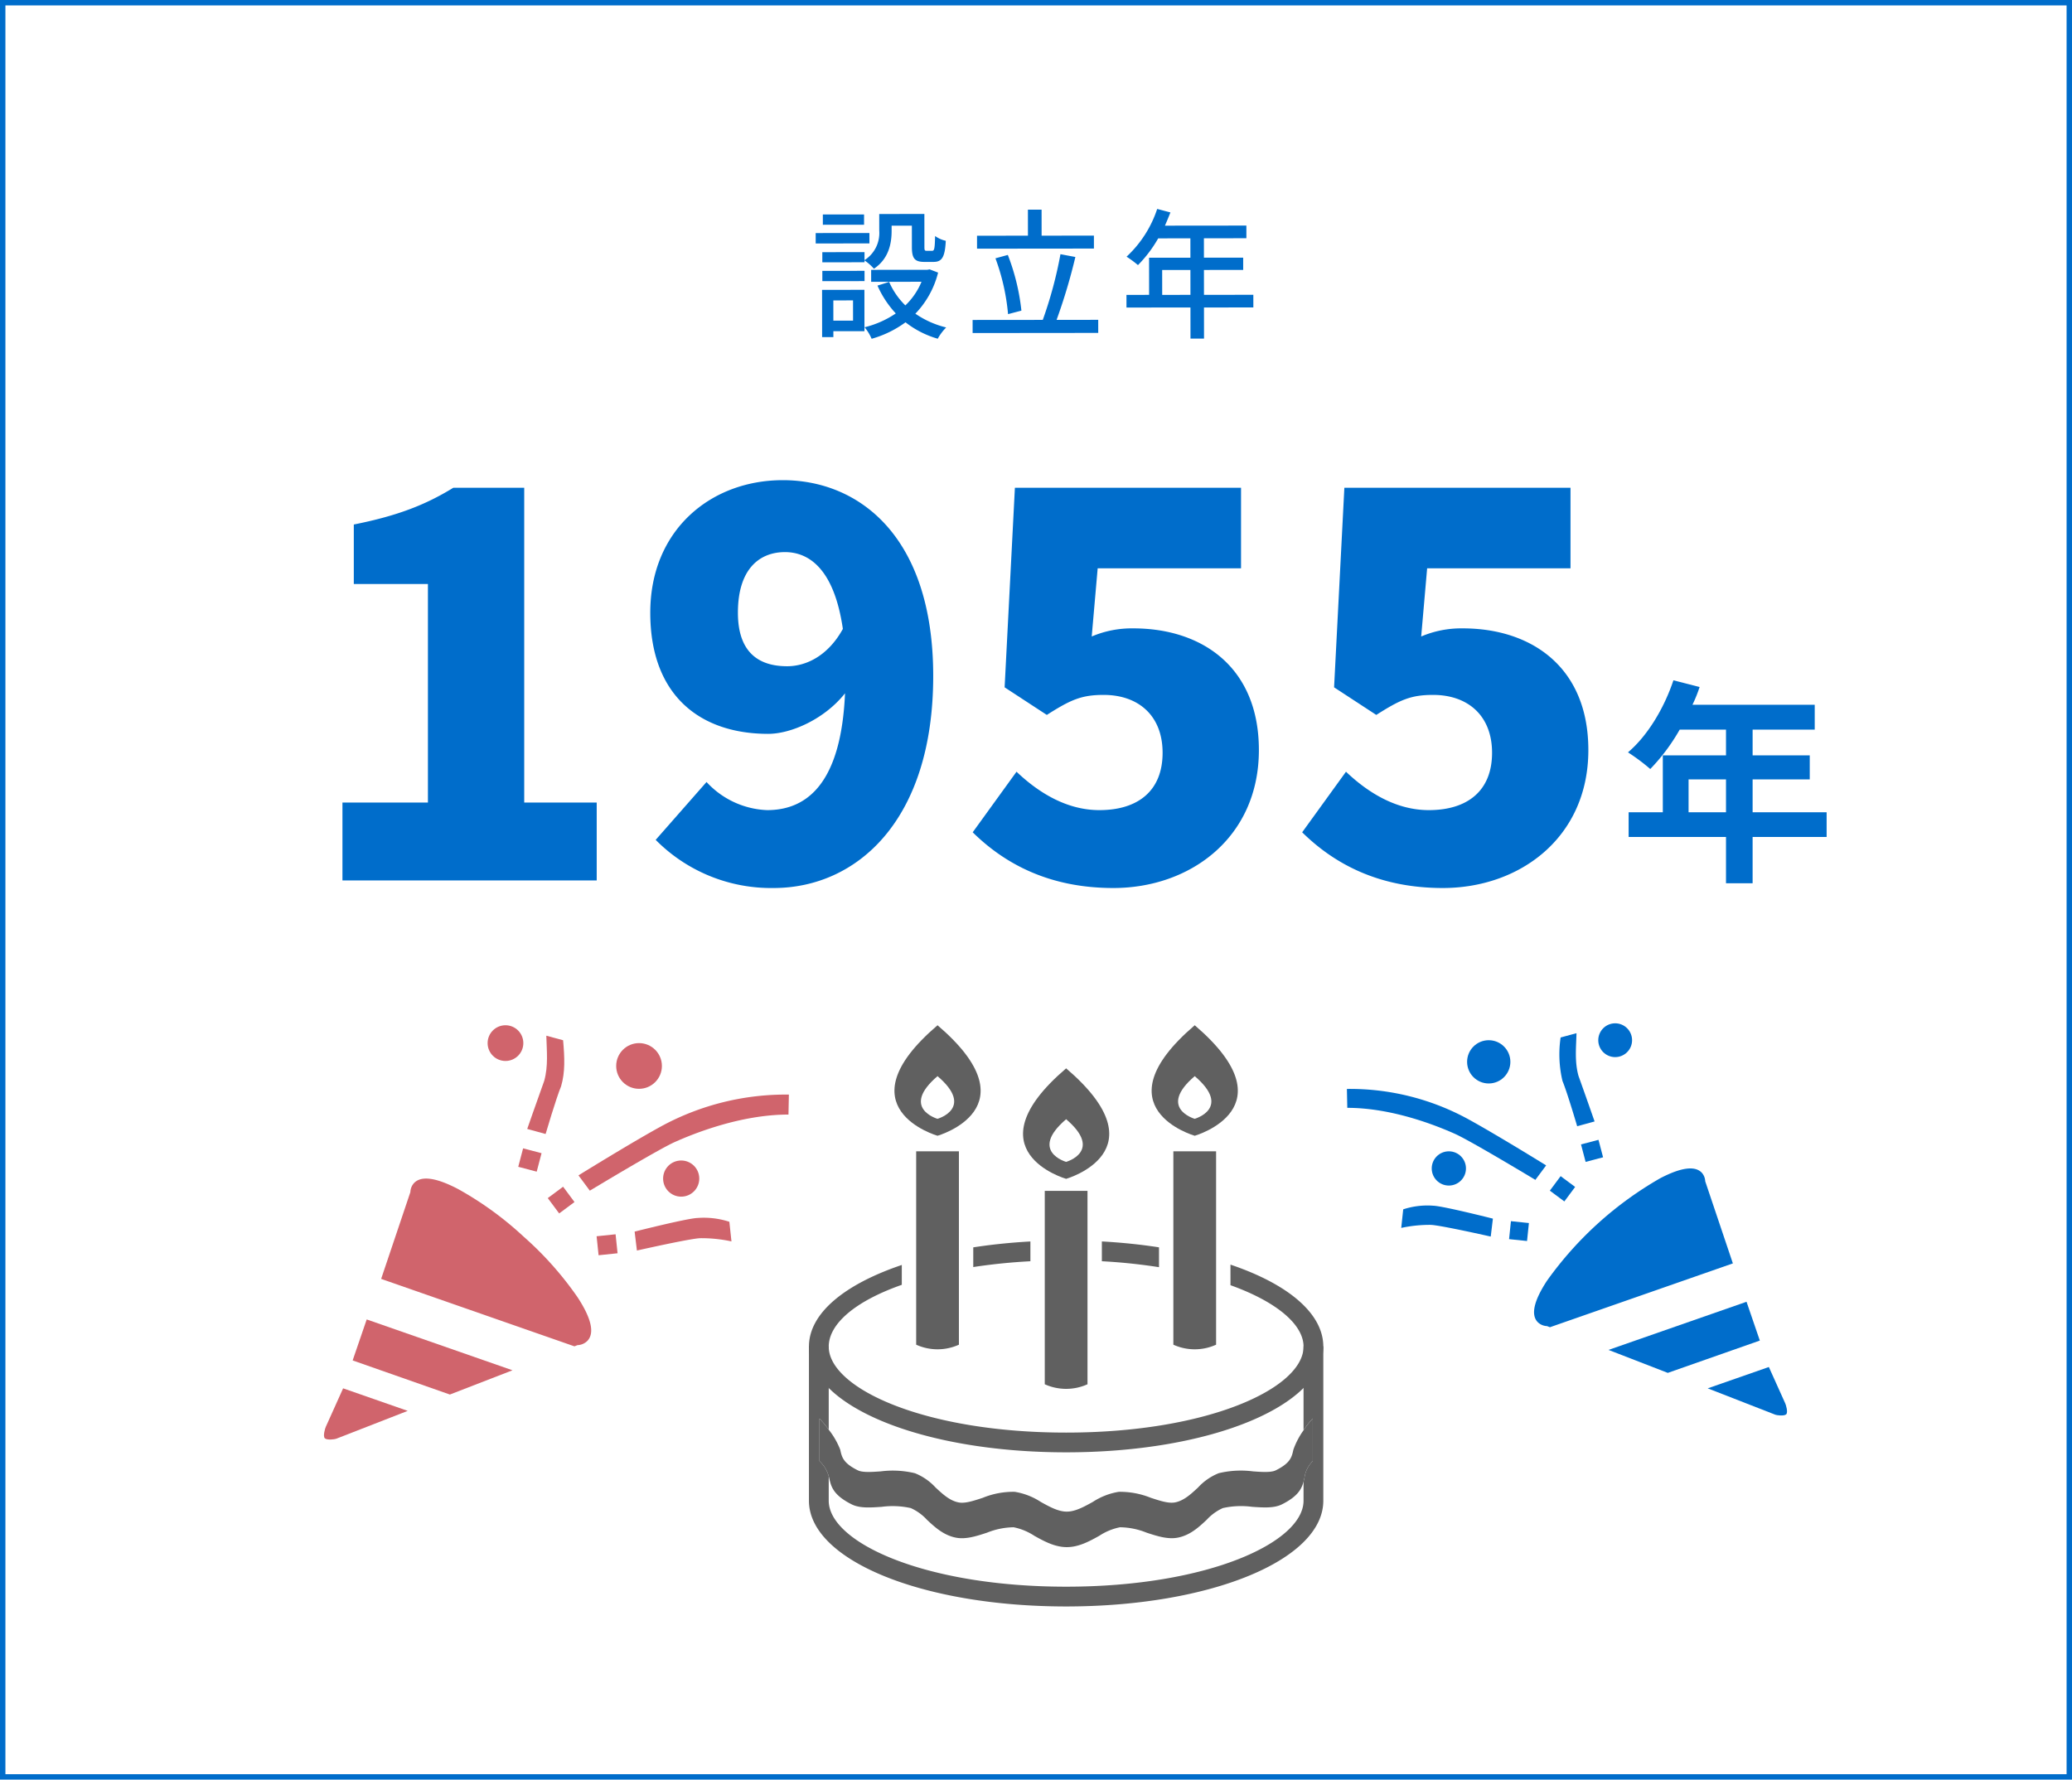 <svg xmlns="http://www.w3.org/2000/svg" width="383" height="329" viewBox="0 0 383 329">
  <g id="_7" data-name="7" transform="translate(-374.5 -1433.5)">
    <rect id="Rectangle_1503" data-name="Rectangle 1503" width="382" height="328" transform="translate(375 1434)" fill="none" stroke="#006dcb" stroke-width="1"/>
    <g id="Group_1722" data-name="Group 1722" transform="translate(428 1527.269)">
      <g id="Group_1841" data-name="Group 1841">
        <path id="Path_2548" data-name="Path 2548" d="M7.8,0h47V-14.4H41.4V-72.6H28.3c-5.2,3.2-10.4,5.2-18.4,6.8v11H23.6v40.4H7.8ZM80.9-49.5c0-8.1,4-11.2,8.7-11.2,4.5,0,9.1,3.2,10.7,14.2-2.7,4.9-6.7,6.9-10.3,6.9C84.9-39.6,80.9-42,80.9-49.5ZM87.5,1.4C102.8,1.4,117-11,117-37.8,117-63.6,103.3-74,89.2-74c-13.3,0-24.5,9.2-24.5,24.5,0,15.4,9.3,22.4,21.8,22.4,4.2,0,10.4-2.7,14.2-7.5C100-18.4,94-13,86.3-13a16.021,16.021,0,0,1-11.2-5.2L65.7-7.5A30.009,30.009,0,0,0,87.5,1.4Zm62.8,0c14.3,0,26.9-9.4,26.9-25.5,0-15.4-10.6-22.5-23.2-22.5a18.872,18.872,0,0,0-7.7,1.5l1.1-12.6h26.5V-72.6H132.1l-1.9,36.9,7.8,5.1c4.4-2.8,6.4-3.7,10.5-3.7,6.4,0,10.9,3.8,10.9,10.7,0,7-4.5,10.6-11.7,10.6-5.9,0-11.1-3.1-15.3-7.1L124.3-8.9C130.2-3.1,138.4,1.4,150.3,1.4Zm60.9,0c14.3,0,26.9-9.4,26.9-25.5,0-15.4-10.6-22.5-23.2-22.5a18.872,18.872,0,0,0-7.7,1.5l1.1-12.6h26.5V-72.6H193l-1.9,36.9,7.8,5.1c4.4-2.8,6.4-3.7,10.5-3.7,6.4,0,10.9,3.8,10.9,10.7,0,7-4.5,10.6-11.7,10.6-5.9,0-11.1-3.1-15.3-7.1L185.2-8.9C191.1-3.1,199.3,1.4,211.2,1.4Z" transform="translate(2 69)" fill="#006dcb"/>
        <path id="Path_2549" data-name="Path 2549" d="M12.8-9.6v-6.08h6.92V-9.6Zm25.52,0H24.64v-6.08H35.2v-4.44H24.64v-4.76H36.12v-4.6H13.52a25.537,25.537,0,0,0,1.32-3.28L10-34C8.28-28.84,5.2-23.72,1.6-20.68A36.814,36.814,0,0,1,5.72-17.6a35.948,35.948,0,0,0,5.44-7.28h8.56v4.76H8.04V-9.6H1.72v4.56h18V3.52h4.92V-5.04H38.32Z" transform="translate(245.824 66)" fill="#006dcb"/>
      </g>
    </g>
    <g id="Group_1775" data-name="Group 1775" transform="translate(525.824 1468)">
      <g id="Male_and_Female" data-name="Male and Female" transform="translate(13 5.031)">
        <path id="Path_2547" data-name="Path 2547" d="M-31.538-13.988h-7.8v1.872h7.8v-.338A9.088,9.088,0,0,1-29.8-10.92c2.73-1.82,3.276-4.654,3.276-6.994v-.962h3.744V-14.9c0,2.132.546,2.73,2.34,2.73h1.664c1.508,0,2.106-.806,2.262-3.9a5.433,5.433,0,0,1-1.976-.884c-.052,2.392-.156,2.73-.546,2.73h-1.014c-.364,0-.416-.1-.416-.7v-6.11h-8.346v3.094a5.942,5.942,0,0,1-2.73,5.434Zm-7.8,5.356h7.8v-1.9h-7.8Zm7.722-12.324h-7.618v1.9h7.618Zm.988,3.432H-40.56V-15.6h9.932ZM-33.67-5.07v3.744h-3.64V-5.07Zm2.106-1.95H-39.39V1.716h2.08V.624h5.746ZM-19.5-10.79l-.442.078H-30.316V-8.5h9.308A12.821,12.821,0,0,1-24-4.134a13.8,13.8,0,0,1-2.99-4.342l-2.158.676a18.408,18.408,0,0,0,3.38,5.148A17.781,17.781,0,0,1-31.538-.1a8.689,8.689,0,0,1,1.3,2.132,19.5,19.5,0,0,0,6.266-3.042,17.435,17.435,0,0,0,5.954,3.042,9.465,9.465,0,0,1,1.56-2.08A17.236,17.236,0,0,1-22.152-2.6a16.829,16.829,0,0,0,4.212-7.592ZM10.868-17H1.2v-4.81H-1.326V-17h-9.412v2.392H10.868ZM-2.548-3.146a40.167,40.167,0,0,0-2.5-10.3l-2.288.624A39.855,39.855,0,0,1-5.018-2.5Zm6.5,1.716A105.318,105.318,0,0,0,7.436-13.052l-2.756-.52A76.756,76.756,0,0,1,1.4-1.43H-11.57V.988H11.648V-1.43Zm19.526-4.6v-4.6H28.7v4.6Zm16.848,0H31.2v-4.6h7.254V-12.9H31.2v-3.588h7.852v-2.34H24c.338-.78.7-1.638,1.014-2.444l-2.444-.65A21.036,21.036,0,0,1,16.9-13.1a19.228,19.228,0,0,1,2.106,1.56,23.654,23.654,0,0,0,3.744-4.94H28.7V-12.9H21.06v6.864H16.874v2.34H28.7V2.054h2.5V-3.692h9.126Z" transform="matrix(1, -0.001, 0.001, 1, 27.03, 21.039)" fill="#006dcb"/>
      </g>
    </g>
    <g id="Group_1972" data-name="Group 1972" transform="translate(524.029 1623.041)">
      <g id="Group_1971" data-name="Group 1971" transform="translate(0 0)">
        <g id="Group_1965" data-name="Group 1965" transform="translate(0 59.346)">
          <path id="Path_2484" data-name="Path 2484" d="M224.961,262.768h-1.828v15.527a15.189,15.189,0,0,1,1.706-2.166V284a5.292,5.292,0,0,0-1.536,3.072c-.052.238-.107.477-.17.717v3.532c0,7.677-17.634,15.895-43.884,15.895S135.366,299,135.366,291.319V286.8a5.981,5.981,0,0,0-1.708-2.8v-7.87a18.642,18.642,0,0,1,1.708,2.061V262.768h-3.658v28.551c0,10.964,20.883,19.552,47.541,19.552s47.539-8.589,47.539-19.552V262.768Z" transform="translate(-131.708 -262.768)" fill="#606060"/>
          <path id="Path_2485" data-name="Path 2485" d="M217.119,279.565c-.869.432-2.5.323-4.223.2a17.527,17.527,0,0,0-6.341.338,10.465,10.465,0,0,0-3.817,2.645c-1.3,1.209-2.639,2.46-4.286,2.761-1.185.216-2.765-.307-4.443-.856a15.223,15.223,0,0,0-5.92-1.107,12.421,12.421,0,0,0-4.818,1.874c-1.584.878-3.218,1.787-4.8,1.787s-3.21-.909-4.794-1.787a12.432,12.432,0,0,0-4.818-1.874,14.863,14.863,0,0,0-5.916,1.109c-1.676.549-3.258,1.079-4.438.856-1.643-.3-2.985-1.551-4.282-2.759a10.466,10.466,0,0,0-3.817-2.645,17.578,17.578,0,0,0-6.341-.34c-1.726.12-3.354.231-4.227-.2-2.709-1.347-2.946-2.44-3.245-3.822a14.341,14.341,0,0,0-2.125-3.687A18.654,18.654,0,0,0,132.763,270v7.87a5.981,5.981,0,0,1,1.708,2.8c.022.091.057.179.076.27.342,1.571.695,3.194,4.186,4.933,1.464.728,3.432.593,5.517.449a15.433,15.433,0,0,1,5.393.231,9.139,9.139,0,0,1,3,2.179c1.445,1.347,3.085,2.872,5.4,3.3,1.83.335,3.8-.312,5.705-.939a13.626,13.626,0,0,1,4.9-.994,10.8,10.8,0,0,1,3.839,1.586c1.759.978,3.757,2.087,5.99,2.087s4.229-1.109,5.99-2.087a10.82,10.82,0,0,1,3.841-1.586,13.459,13.459,0,0,1,4.905.994c1.909.625,3.885,1.27,5.713.937,2.316-.423,3.953-1.952,5.4-3.3a9.122,9.122,0,0,1,3-2.181,15.473,15.473,0,0,1,5.393-.231c2.083.144,4.051.279,5.511-.449,2.963-1.475,3.659-2.867,4.012-4.214.063-.24.118-.479.17-.717a5.292,5.292,0,0,1,1.536-3.072V270a15.183,15.183,0,0,0-1.706,2.166,14.421,14.421,0,0,0-1.88,3.582C220.061,277.127,219.824,278.216,217.119,279.565Z" transform="translate(-130.813 -256.636)" fill="#606060"/>
        </g>
        <g id="Group_1967" data-name="Group 1967" transform="translate(0 39.973)">
          <g id="Group_1966" data-name="Group 1966">
            <path id="Path_2486" data-name="Path 2486" d="M172.644,255.94c-3.722.2-7.262.569-10.561,1.074v-3.639c3.343-.518,6.879-.887,10.561-1.089Zm23.77,1.1a104.688,104.688,0,0,0-10.561-1.1v-3.658c3.682.2,7.217.571,10.561,1.089Zm13.211-.473c10.544,3.558,17.164,8.979,17.164,15.151,0,10.964-20.883,19.55-47.539,19.55s-47.541-8.587-47.541-19.55c0-6.173,6.62-11.531,17.164-15.089V260.3c-8.77,3.079-13.507,7.3-13.507,11.424,0,7.676,17.634,15.895,43.884,15.895s43.884-8.219,43.884-15.895c0-4.068-4.951-8.285-13.508-11.353Z" transform="translate(-131.708 -252.286)" fill="#606060"/>
            <path id="Path_2487" data-name="Path 2487" d="M148.143,252.875" transform="translate(-117.768 -251.786)" fill="#606060"/>
          </g>
        </g>
        <g id="Group_1968" data-name="Group 1968" transform="translate(15.804)">
          <path id="Path_2488" data-name="Path 2488" d="M150.333,279.018a9.584,9.584,0,0,1-7.9,0v-35.75h7.9Z" transform="translate(-138.416 -219.962)" fill="#606060"/>
          <path id="Path_2489" data-name="Path 2489" d="M148.225,230.658c-17.922,15.322,0,20.43,0,20.43S166.147,245.98,148.225,230.658Zm0,17.3s-6.922-1.974,0-7.892C155.148,245.98,148.225,247.954,148.225,247.954Z" transform="translate(-140.259 -230.658)" fill="#606060"/>
        </g>
        <g id="Group_1969" data-name="Group 1969" transform="translate(63.346)">
          <path id="Path_2490" data-name="Path 2490" d="M176.054,279.018a9.58,9.58,0,0,1-7.9,0v-35.75h7.9Z" transform="translate(-164.139 -219.962)" fill="#606060"/>
          <path id="Path_2491" data-name="Path 2491" d="M173.948,230.658c-17.922,15.322,0,20.43,0,20.43S191.87,245.98,173.948,230.658Zm0,17.3s-6.922-1.974,0-7.892C180.869,245.98,173.948,247.954,173.948,247.954Z" transform="translate(-165.982 -230.658)" fill="#606060"/>
        </g>
        <g id="Group_1970" data-name="Group 1970" transform="translate(39.576 7.966)">
          <path id="Path_2492" data-name="Path 2492" d="M163.194,282.976a9.6,9.6,0,0,1-7.9,0v-35.75h7.9Z" transform="translate(-151.279 -224.571)" fill="#606060"/>
          <path id="Path_2493" data-name="Path 2493" d="M161.087,234.968c-17.922,15.322,0,20.428,0,20.428S179.007,250.29,161.087,234.968Zm0,17.294s-6.923-1.972,0-7.89C168.008,250.29,161.087,252.262,161.087,252.262Z" transform="translate(-153.121 -234.968)" fill="#606060"/>
        </g>
      </g>
    </g>
    <g id="Group_1979" data-name="Group 1979" transform="translate(434.376 1623.041)">
      <g id="Group_1974" data-name="Group 1974" transform="translate(0 28.345)">
        <g id="Group_1973" data-name="Group 1973" transform="translate(0 26.042)">
          <path id="Path_2494" data-name="Path 2494" d="M117.437,156.517l2.571-7.5.026-.077,26.952,9.4-.125.048-11.452,4.436Z" transform="translate(-112.127 -148.94)" fill="#d0646c"/>
          <path id="Path_2495" data-name="Path 2495" d="M117.956,156.2l.028-.08,11.949,4.169s-13.046,5.084-13.206,5.15c-.275.112-1.669.3-2.1-.064s.051-1.924.161-2.137Z" transform="translate(-114.443 -143.385)" fill="#d0646c"/>
        </g>
        <path id="Path_2496" data-name="Path 2496" d="M125.81,136.756a2.637,2.637,0,0,1,.633-1.628c1.311-1.447,4.057-1.1,8.168,1.05a61.76,61.76,0,0,1,12.137,8.812,61.823,61.823,0,0,1,9.97,11.209c2.538,3.876,3.16,6.576,1.85,8.023a2.723,2.723,0,0,1-1.86.825l-.573.222L120.407,152.8Z" transform="translate(-109.831 -134.254)" fill="#d0646c"/>
      </g>
      <g id="Group_1975" data-name="Group 1975" transform="translate(50.404 38.646)">
        <rect id="Rectangle_1563" data-name="Rectangle 1563" width="3.528" height="3.528" transform="translate(0.365 3.874) rotate(-95.946)" fill="#d0646c"/>
      </g>
      <g id="Group_1976" data-name="Group 1976" transform="translate(37.578 1.933)">
        <path id="Path_2497" data-name="Path 2497" d="M179.874,125.5l-.074,3.692c-8.741,0-17.324,3.43-21.021,5.081-3.114,1.39-15.7,8.991-15.7,8.991l-2.1-2.83s10.3-6.377,15.653-9.264A48.11,48.11,0,0,1,179.874,125.5Z" transform="translate(-131.507 -114.614)" fill="#d0646c"/>
        <path id="Path_2498" data-name="Path 2498" d="M139.166,119.36l3.1.835c.287,3.226.4,5.873-.365,8.5-.913,2.194-2.866,8.836-2.866,8.836l-3.4-.933s1.821-5.222,3.141-8.891C139.546,124.953,139.241,122.2,139.166,119.36Z" transform="translate(-135.634 -119.36)" fill="#d0646c"/>
        <rect id="Rectangle_1564" data-name="Rectangle 1564" width="3.528" height="3.528" transform="matrix(-0.597, -0.803, 0.803, -0.597, 5.906, 32.856)" fill="#d0646c"/>
      </g>
      <g id="Group_1977" data-name="Group 1977" transform="translate(57.431 35.584)">
        <path id="Path_2499" data-name="Path 2499" d="M164.342,139.087l.387,3.626a26.167,26.167,0,0,0-5.735-.594c-1.789.032-11.741,2.284-11.741,2.284l-.424-3.5s9.782-2.481,11.672-2.523A15.17,15.17,0,0,1,164.342,139.087Z" transform="translate(-146.829 -138.337)" fill="#d0646c"/>
      </g>
      <g id="Group_1978" data-name="Group 1978" transform="translate(35.92 22.757)">
        <rect id="Rectangle_1565" data-name="Rectangle 1565" width="3.528" height="3.528" transform="translate(3.412 4.309) rotate(-165.268)" fill="#d0646c"/>
      </g>
      <ellipse id="Ellipse_25" data-name="Ellipse 25" cx="4.225" cy="4.225" rx="4.225" ry="4.225" transform="translate(54.024 3.301)" fill="#d0646c"/>
      <ellipse id="Ellipse_26" data-name="Ellipse 26" cx="3.301" cy="3.301" rx="3.301" ry="3.301" transform="translate(30.258 0)" fill="#d0646c"/>
      <ellipse id="Ellipse_27" data-name="Ellipse 27" cx="3.343" cy="3.343" rx="3.343" ry="3.343" transform="translate(62.696 25.002)" fill="#d0646c"/>
    </g>
    <g id="Group_1986" data-name="Group 1986" transform="translate(623.469 1622.681)">
      <g id="Group_1981" data-name="Group 1981" transform="translate(34.591 26.831)">
        <g id="Group_1980" data-name="Group 1980" transform="translate(13.766 24.651)">
          <path id="Path_2500" data-name="Path 2500" d="M270.731,156.112l-2.434-7.1-.025-.073-25.512,8.9.118.046,10.84,4.2Z" transform="translate(-242.76 -148.94)" fill="#006dcb"/>
          <path id="Path_2501" data-name="Path 2501" d="M265.02,156.2l-.027-.076-11.31,3.946s12.351,4.813,12.5,4.875c.259.106,1.578.284,1.992-.06s-.05-1.821-.154-2.023Z" transform="translate(-235.348 -144.066)" fill="#006dcb"/>
        </g>
        <path id="Path_2502" data-name="Path 2502" d="M266.2,136.622a2.508,2.508,0,0,0-.6-1.541c-1.241-1.37-3.839-1.037-7.732.994a65.871,65.871,0,0,0-20.923,18.951c-2.4,3.669-2.991,6.224-1.752,7.594a2.578,2.578,0,0,0,1.761.781l.542.21,33.818-11.8Z" transform="translate(-234.559 -134.254)" fill="#006dcb"/>
      </g>
      <g id="Group_1982" data-name="Group 1982" transform="translate(29.976 36.581)">
        <rect id="Rectangle_1566" data-name="Rectangle 1566" width="3.339" height="3.339" transform="translate(0 3.321) rotate(-84.054)" fill="#006dcb"/>
      </g>
      <g id="Group_1983" data-name="Group 1983" transform="translate(0 1.829)">
        <path id="Path_2503" data-name="Path 2503" d="M213.952,125.5l.071,3.495c8.274,0,16.4,3.246,19.9,4.809,2.948,1.316,14.865,8.51,14.865,8.51l1.991-2.679s-9.751-6.036-14.817-8.769A45.54,45.54,0,0,0,213.952,125.5Z" transform="translate(-213.952 -115.196)" fill="#006dcb"/>
        <path id="Path_2504" data-name="Path 2504" d="M240.506,119.36l-2.936.791a21.279,21.279,0,0,0,.346,8.044c.866,2.076,2.714,8.364,2.714,8.364l3.22-.883s-1.724-4.943-2.973-8.416C240.146,124.654,240.435,122.051,240.506,119.36Z" transform="translate(-198.066 -119.36)" fill="#006dcb"/>
        <rect id="Rectangle_1567" data-name="Rectangle 1567" width="3.339" height="3.339" transform="matrix(0.597, -0.803, 0.803, 0.597, 37.513, 29.109)" fill="#006dcb"/>
      </g>
      <g id="Group_1984" data-name="Group 1984" transform="translate(10.048 33.683)">
        <path id="Path_2505" data-name="Path 2505" d="M220.3,139.047l-.366,3.433a24.778,24.778,0,0,1,5.429-.562c1.7.03,11.114,2.162,11.114,2.162l.4-3.315s-9.259-2.348-11.047-2.389A14.365,14.365,0,0,0,220.3,139.047Z" transform="translate(-219.938 -138.337)" fill="#006dcb"/>
      </g>
      <g id="Group_1985" data-name="Group 1985" transform="translate(43.275 21.542)">
        <rect id="Rectangle_1568" data-name="Rectangle 1568" width="3.339" height="3.339" transform="translate(0 0.849) rotate(-14.732)" fill="#006dcb"/>
      </g>
      <ellipse id="Ellipse_28" data-name="Ellipse 28" cx="3.999" cy="3.999" rx="3.999" ry="3.999" transform="translate(22.218 3.125)" fill="#006dcb"/>
      <ellipse id="Ellipse_29" data-name="Ellipse 29" cx="3.125" cy="3.125" rx="3.125" ry="3.125" transform="translate(46.464 0)" fill="#006dcb"/>
      <ellipse id="Ellipse_30" data-name="Ellipse 30" cx="3.165" cy="3.165" rx="3.165" ry="3.165" transform="translate(15.679 23.666)" fill="#006dcb"/>
    </g>
  </g>
</svg>
